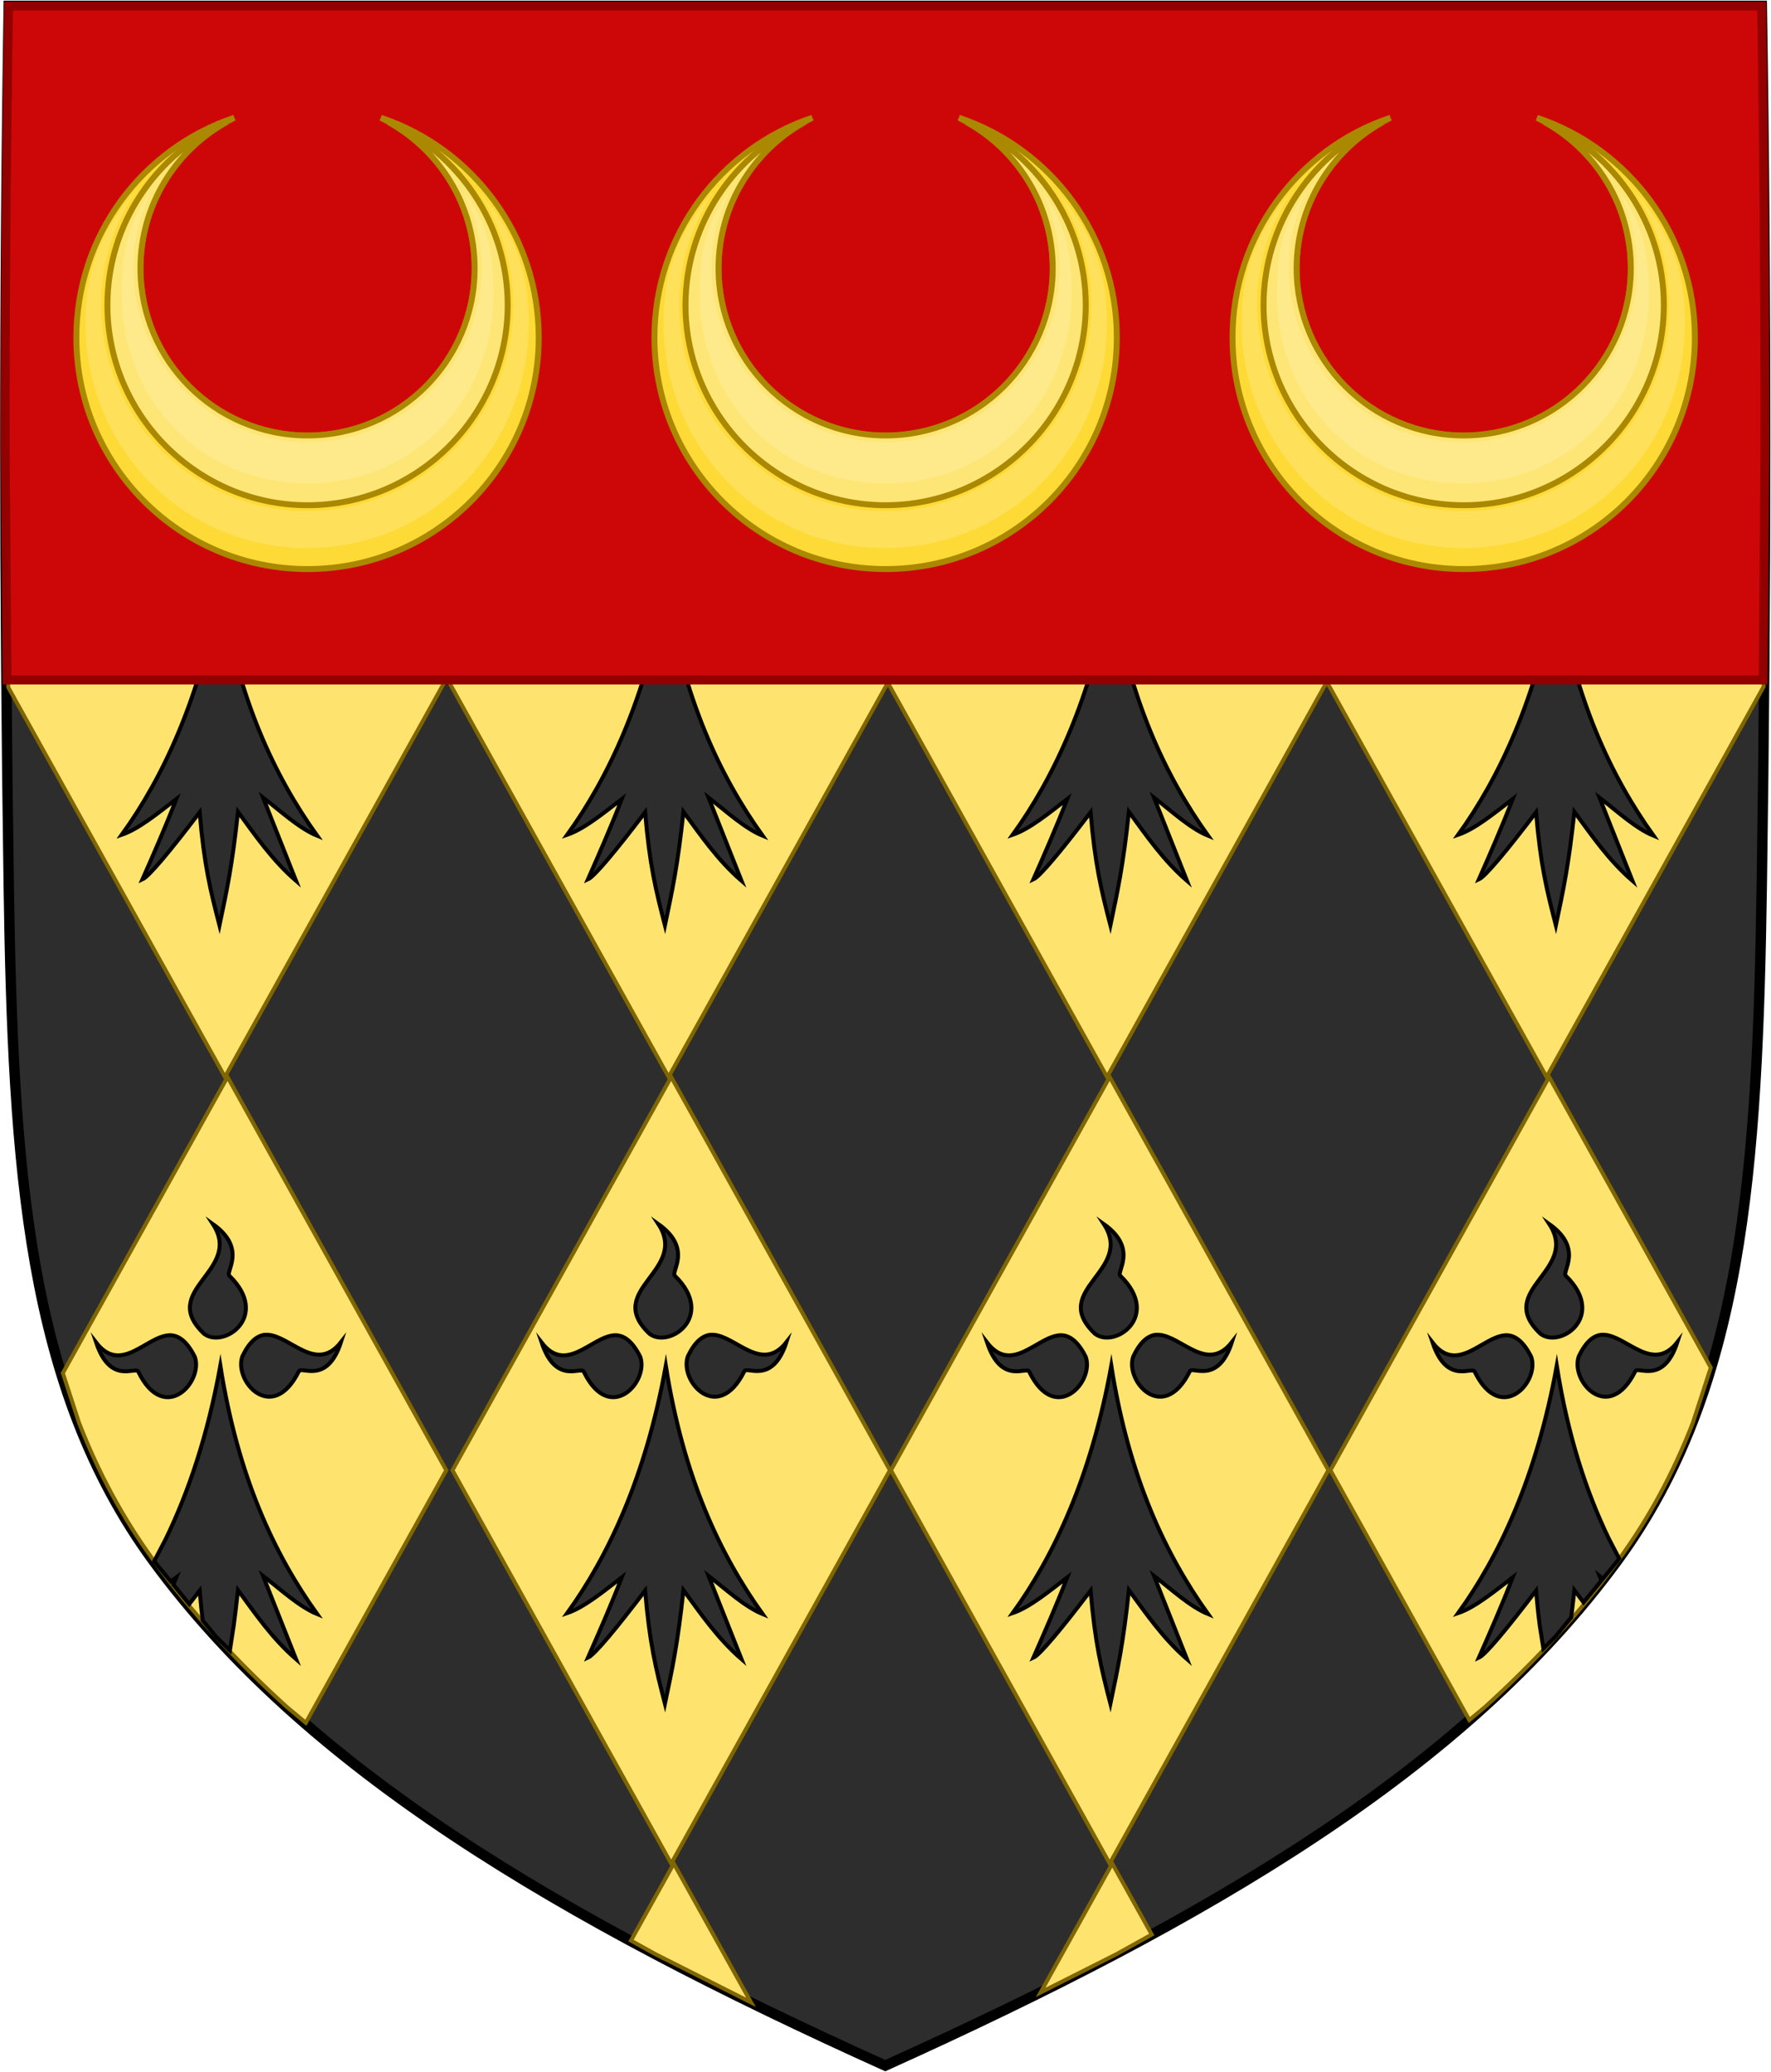 <svg width="2053" height="2401" xmlns="http://www.w3.org/2000/svg" xmlns:xlink="http://www.w3.org/1999/xlink" xml:space="preserve" overflow="hidden"><g transform="translate(-1174 -37)"><path d="M3216.3 43.796C3221.69 383.601 3221.37 723.459 3216.3 1063.25 3211.42 1390.64 3195.11 1646.12 3048.65 1845.88 2872.23 2086.52 2578.3 2260.18 2200.22 2430.8 1822.14 2260.18 1528.21 2086.52 1351.79 1845.88 1205.33 1646.12 1189.02 1390.64 1184.14 1063.25 1179.08 723.459 1178.76 383.606 1184.14 43.796L3216.3 43.796Z" stroke="#000000" stroke-width="12.043" stroke-miterlimit="8" fill="#2D2D2D" fill-rule="evenodd"/><path d="M2463.38 2196.62 2509.15 2278.9 2468.15 2301.66 2380.32 2345.95ZM1955.1 2196.62 2044.6 2357.5 1933.85 2301.66 1905.44 2285.89ZM2969.83 1285.06 3157.21 1621.88 3136.35 1685.98C3114.16 1743.11 3085.69 1796.52 3049.09 1846.44 3005 1906.58 2953.57 1962.53 2895.32 2015.3L2877.3 2030.29 2716.29 1740.84ZM2460.37 1285.06 2713.91 1740.84 2460.37 2196.62 2206.82 1740.84ZM1952.08 1285.06 2205.63 1740.84 1952.08 2196.62 1698.53 1740.84ZM1437.76 1285.06 1691.31 1740.84 1528.52 2033.47 1506.68 2015.3C1448.44 1962.53 1397.01 1906.58 1352.92 1846.44 1316.32 1796.52 1287.85 1743.11 1265.66 1685.97L1246.86 1628.22ZM2966.82 373.5 3218.5 825.93 3218.45 832.726 2966.82 1285.06 2713.27 829.281ZM2457.35 373.5 2710.9 829.281 2457.35 1285.06 2203.8 829.281ZM1949.06 373.5 2202.61 829.281 1949.06 1285.06 1695.52 829.281ZM1434.74 373.5 1688.29 829.281 1434.74 1285.06 1183.56 833.538 1183.5 825.14Z" stroke="#806600" stroke-width="4.583" stroke-miterlimit="8" fill="#FEE46E" fill-rule="evenodd"/><path d="M2462.24 1619.63C2482.66 1749.12 2525.03 1838.28 2574.54 1907.57 2553.61 1899.05 2531.66 1878.61 2511.75 1863.27L2550.04 1959.82C2522.47 1935.97 2503.08 1907.57 2482.66 1879.74 2476.02 1942.21 2469.9 1970.04 2461.22 2011.5 2450.5 1970.04 2443.36 1941.08 2438.25 1880.31 2404.56 1924.61 2379.55 1954.71 2371.9 1958.12 2385.17 1928.01 2397.93 1899.05 2411.2 1864.98 2389.76 1881.44 2367.81 1899.62 2347.91 1906.43 2395.38 1840.55 2438.76 1749.12 2462.24 1619.63ZM1945.84 1619.63C1966.26 1749.12 2008.62 1838.28 2058.14 1907.57 2037.21 1899.05 2015.26 1878.61 1995.35 1863.27L2033.64 1959.82C2006.07 1935.97 1986.68 1907.57 1966.26 1879.74 1959.62 1942.21 1953.5 1970.04 1944.82 2011.5 1934.1 1970.04 1926.96 1941.08 1921.85 1880.31 1888.16 1924.61 1863.15 1954.71 1855.5 1958.12 1868.77 1928.01 1881.53 1899.05 1894.8 1864.98 1873.36 1881.44 1851.41 1899.62 1831.5 1906.43 1878.97 1840.55 1922.36 1749.12 1945.84 1619.63ZM2978.64 1619.63C2991.4 1700.56 3012.74 1765.74 3039.03 1820.16L3050.95 1843.06 3048.59 1846.52 3032.2 1866.49 3028.15 1863.27 3030.33 1868.77 3009.67 1893.95 2999.06 1879.74C2998.23 1887.55 2997.41 1894.82 2996.59 1901.64L2995.34 1911.42 2977.04 1933.72 2963.14 1947.53 2958.89 1920.61C2957.33 1908.71 2955.93 1895.5 2954.65 1880.31 2920.96 1924.61 2895.95 1954.71 2888.3 1958.12 2901.57 1928.01 2914.33 1899.05 2927.6 1864.97 2906.16 1881.44 2884.21 1899.62 2864.31 1906.43 2911.78 1840.55 2955.16 1749.12 2978.64 1619.63ZM1429.44 1619.63C1449.86 1749.12 1492.22 1838.28 1541.74 1907.57 1520.81 1899.05 1498.86 1878.6 1478.95 1863.27L1517.23 1959.82C1489.67 1935.97 1470.28 1907.57 1449.86 1879.74 1448.2 1895.36 1446.57 1908.81 1444.93 1920.85L1440.5 1949.66 1424.46 1933.72 1409.01 1914.89 1407.46 1901.69C1406.76 1895 1406.09 1887.9 1405.45 1880.31L1393.41 1895.87 1374.96 1873.39 1378.4 1864.97 1372.01 1869.8 1352.91 1846.52 1352.72 1846.24 1365.95 1820.88C1392.32 1766.63 1414.77 1700.56 1429.44 1619.63ZM2402.52 1584.42C2412.73 1583.85 2422.94 1590.1 2432.64 1609.41 2442.85 1638.37 2397.42 1688.35 2367.3 1627.01 2365.26 1619.06 2335.15 1643.48 2318.3 1592.94 2346.88 1629.85 2375.98 1586.12 2402.52 1584.42ZM1886.12 1584.42C1896.33 1583.85 1906.54 1590.1 1916.24 1609.41 1926.44 1638.37 1881.02 1688.35 1850.9 1627.01 1848.86 1619.06 1818.74 1643.48 1801.9 1592.94 1830.48 1629.85 1859.58 1586.12 1886.12 1584.42ZM2918.92 1584.42C2929.13 1583.85 2939.34 1590.1 2949.04 1609.41 2959.25 1638.37 2913.82 1688.35 2883.7 1627.01 2881.66 1619.06 2851.55 1643.48 2834.7 1592.94 2863.29 1629.85 2892.38 1586.12 2918.92 1584.42ZM1369.72 1584.42C1379.93 1583.85 1390.14 1590.1 1399.84 1609.41 1410.04 1638.37 1364.62 1688.35 1334.5 1627.01 1332.46 1619.06 1302.34 1643.48 1285.5 1592.94 1314.08 1629.85 1343.18 1586.12 1369.72 1584.42ZM2513.8 1583.85C2514.82 1583.85 2516.35 1583.85 2517.37 1583.85 2543.91 1585.55 2573.52 1628.72 2602.1 1592.37 2585.77 1642.92 2555.14 1619.06 2553.1 1626.45 2522.47 1687.78 2477.56 1637.8 2487.76 1608.84 2495.93 1591.8 2504.61 1584.99 2513.8 1583.85ZM1997.4 1583.85C1998.42 1583.85 1999.95 1583.85 2000.97 1583.85 2027.51 1585.55 2057.12 1628.72 2085.7 1592.37 2069.37 1642.92 2038.74 1619.06 2036.7 1626.45 2006.07 1687.78 1961.16 1637.8 1971.36 1608.84 1979.53 1591.8 1988.21 1584.99 1997.4 1583.85ZM3030.2 1583.85C3031.22 1583.85 3032.75 1583.85 3033.77 1583.85 3060.31 1585.55 3089.92 1628.72 3118.5 1592.37 3102.17 1642.92 3071.54 1619.06 3069.5 1626.45 3038.87 1687.78 2993.96 1637.8 3004.16 1608.84 3012.33 1591.8 3021.01 1584.99 3030.2 1583.85ZM1480.99 1583.85C1482.02 1583.85 1483.55 1583.85 1484.57 1583.85 1511.11 1585.55 1540.72 1628.72 1569.3 1592.37 1552.96 1642.92 1522.34 1619.06 1520.3 1626.45 1489.67 1687.78 1444.75 1637.8 1454.96 1608.84 1463.13 1591.8 1471.81 1584.99 1480.99 1583.85ZM2453.56 1455.5C2494.4 1484.46 2466.84 1511.72 2472.96 1515.7 2520.43 1562.27 2466.33 1600.32 2443.36 1582.72 2389.25 1531.6 2489.29 1510.02 2453.56 1455.5ZM1937.16 1455.5C1978 1484.46 1950.44 1511.72 1956.56 1515.7 2004.03 1562.27 1949.93 1600.32 1926.96 1582.72 1872.85 1531.6 1972.89 1510.02 1937.16 1455.5ZM2969.96 1455.5C3010.8 1484.46 2983.24 1511.72 2989.36 1515.7 3036.83 1562.27 2982.73 1600.32 2959.76 1582.72 2905.65 1531.6 3005.69 1510.02 2969.96 1455.5ZM1420.76 1455.5C1461.6 1484.46 1434.04 1511.72 1440.16 1515.7 1487.63 1562.27 1433.52 1600.32 1410.56 1582.72 1356.45 1531.6 1456.49 1510.02 1420.76 1455.5Z" stroke="#000000" stroke-width="4.583" stroke-miterlimit="8" fill="#2D2D2D" fill-rule="evenodd"/><path d="M2462.24 717.631C2482.66 847.118 2525.03 936.282 2574.54 1005.57 2553.61 997.051 2531.66 976.605 2511.75 961.271L2550.04 1057.82C2522.47 1033.97 2503.08 1005.57 2482.66 977.742 2476.02 1040.21 2469.9 1068.04 2461.22 1109.5 2450.5 1068.04 2443.36 1039.08 2438.25 978.309 2404.56 1022.61 2379.55 1052.71 2371.9 1056.12 2385.17 1026.01 2397.93 997.051 2411.2 962.975 2389.76 979.445 2367.81 997.619 2347.91 1004.43 2395.38 938.555 2438.76 847.118 2462.24 717.631ZM1945.84 717.631C1966.26 847.118 2008.62 936.282 2058.14 1005.57 2037.21 997.051 2015.26 976.605 1995.35 961.271L2033.64 1057.82C2006.07 1033.97 1986.68 1005.57 1966.26 977.742 1959.62 1040.21 1953.5 1068.04 1944.82 1109.5 1934.1 1068.04 1926.96 1039.08 1921.85 978.309 1888.16 1022.61 1863.15 1052.71 1855.5 1056.12 1868.77 1026.01 1881.53 997.051 1894.8 962.975 1873.36 979.445 1851.41 997.619 1831.5 1004.43 1878.97 938.555 1922.36 847.118 1945.84 717.631ZM2978.64 717.63C2999.06 847.118 3041.43 936.282 3090.94 1005.57 3070.01 997.051 3048.06 976.605 3028.15 961.271L3066.44 1057.82C3038.87 1033.97 3019.48 1005.57 2999.06 977.741 2992.42 1040.21 2986.3 1068.04 2977.62 1109.5 2966.9 1068.04 2959.76 1039.08 2954.65 978.309 2920.96 1022.61 2895.95 1052.71 2888.3 1056.12 2901.57 1026.01 2914.33 997.051 2927.6 962.975 2906.16 979.444 2884.21 997.619 2864.31 1004.43 2911.78 938.554 2955.16 847.118 2978.64 717.63ZM1429.44 717.63C1449.86 847.118 1492.22 936.282 1541.74 1005.57 1520.81 997.051 1498.86 976.605 1478.95 961.271L1517.23 1057.82C1489.67 1033.97 1470.28 1005.57 1449.86 977.741 1443.22 1040.21 1437.1 1068.04 1428.42 1109.5 1417.7 1068.04 1410.56 1039.08 1405.45 978.309 1371.76 1022.61 1346.75 1052.71 1339.1 1056.12 1352.37 1026.01 1365.13 997.051 1378.4 962.975 1356.96 979.444 1335.01 997.619 1315.1 1004.43 1362.57 938.554 1405.96 847.118 1429.44 717.63ZM2402.52 682.419C2412.73 681.852 2422.94 688.099 2432.64 707.408 2442.85 736.373 2397.42 786.35 2367.3 725.014 2365.26 717.063 2335.15 741.484 2318.3 690.938 2346.88 727.854 2375.98 684.123 2402.52 682.419ZM1886.12 682.419C1896.33 681.852 1906.54 688.099 1916.24 707.408 1926.44 736.373 1881.02 786.35 1850.9 725.014 1848.86 717.063 1818.74 741.484 1801.9 690.938 1830.48 727.854 1859.58 684.123 1886.12 682.419ZM2918.92 682.419C2929.13 681.852 2939.34 688.099 2949.04 707.408 2959.25 736.372 2913.82 786.349 2883.7 725.014 2881.66 717.062 2851.55 741.484 2834.7 690.938 2863.29 727.853 2892.38 684.122 2918.92 682.419ZM1369.72 682.419C1379.93 681.852 1390.14 688.099 1399.84 707.408 1410.04 736.372 1364.62 786.349 1334.5 725.014 1332.46 717.062 1302.34 741.484 1285.5 690.938 1314.08 727.853 1343.18 684.122 1369.72 682.419ZM2513.8 681.852C2514.82 681.852 2516.35 681.852 2517.37 681.852 2543.91 683.555 2573.52 726.718 2602.1 690.37 2585.77 740.916 2555.14 717.063 2553.1 724.445 2522.47 785.781 2477.56 735.804 2487.76 706.84 2495.93 689.803 2504.61 682.988 2513.8 681.852ZM1997.4 681.852C1998.42 681.852 1999.95 681.852 2000.97 681.852 2027.51 683.555 2057.12 726.718 2085.7 690.37 2069.37 740.916 2038.74 717.063 2036.7 724.445 2006.07 785.781 1961.16 735.804 1971.36 706.84 1979.53 689.803 1988.21 682.988 1997.4 681.852ZM3030.2 681.852C3031.22 681.852 3032.75 681.852 3033.77 681.852 3060.31 683.554 3089.92 726.718 3118.5 690.37 3102.17 740.915 3071.54 717.062 3069.5 724.445 3038.87 785.781 2993.96 735.804 3004.16 706.84 3012.33 689.802 3021.01 682.987 3030.2 681.852ZM1480.99 681.852C1482.02 681.852 1483.55 681.852 1484.57 681.852 1511.11 683.554 1540.72 726.718 1569.3 690.37 1552.96 740.915 1522.34 717.062 1520.3 724.445 1489.67 785.781 1444.75 735.804 1454.96 706.84 1463.13 689.802 1471.81 682.987 1480.99 681.852ZM2453.56 553.5C2494.4 582.464 2466.84 609.725 2472.96 613.7 2520.43 660.27 2466.33 698.321 2443.36 680.715 2389.25 629.602 2489.29 608.021 2453.56 553.5ZM1937.16 553.5C1978 582.464 1950.44 609.725 1956.56 613.7 2004.03 660.27 1949.93 698.321 1926.96 680.715 1872.85 629.602 1972.89 608.021 1937.16 553.5ZM2969.96 553.5C3010.8 582.464 2983.24 609.725 2989.36 613.699 3036.83 660.27 2982.73 698.321 2959.76 680.715 2905.65 629.602 3005.69 608.021 2969.96 553.5ZM1420.76 553.5C1461.6 582.464 1434.04 609.725 1440.16 613.699 1487.63 660.27 1433.52 698.321 1410.56 680.715 1356.45 629.602 1456.49 608.021 1420.76 553.5Z" stroke="#000000" stroke-width="4.583" stroke-miterlimit="8" fill="#2D2D2D" fill-rule="evenodd"/><path d="M1183.92 44 3216.08 44C3218.77 213.881 3220.04 383.776 3220 553.669L3217.91 825 1182.09 825 1180 553.671C1179.96 383.778 1181.23 213.884 1183.92 44Z" stroke="#920000" stroke-width="10.312" stroke-miterlimit="8" fill="#CD0707" fill-rule="evenodd"/><path d="M268.149 0.017C120.142 0.017 0.149 120.18 0.149 268.396 0.149 386.862 76.802 487.43 183.147 523.017 118.758 491.483 74.39 425.251 74.39 348.638 74.39 241.491 161.152 154.606 268.149 154.606 375.145 154.606 461.908 241.491 461.908 348.638 461.908 425.251 417.54 491.483 353.151 523.017 459.496 487.43 536.149 386.862 536.149 268.396 536.149 120.18 416.156 0.017 268.149 0.017Z" stroke="#AA8800" stroke-width="6.875" stroke-miterlimit="8" fill="#FEDA36" fill-rule="evenodd" transform="matrix(1 0 0 -1 1932.5 696.5)"/><path d="M232.082 0.004C104.422 0.004 0.149 104.283 0.149 231.95 0.149 326.25 57.047 407.814 138.239 444.005 78.726 410.953 38.443 347.482 38.443 274.578 38.443 167.605 125.181 80.861 232.149 80.861 339.116 80.861 425.855 167.605 425.855 274.578 425.855 347.396 385.659 410.786 326.262 443.87 407.335 407.623 464.149 326.162 464.149 231.95 464.149 104.26 359.741 0.004 232.082 0.004Z" stroke="#AA8800" stroke-width="6.875" stroke-miterlimit="8" fill="#FEE676" fill-rule="evenodd" transform="matrix(1 0 0 -1 1968.5 622.5)"/><path d="M2397.72 257.014C2423.66 295.194 2438.94 341.145 2438.94 390.544 2438.94 521.901 2331.43 629.241 2200.08 629.241 2068.74 629.241 1961.36 521.873 1961.36 390.544 1961.36 341.208 1976.57 295.304 2002.44 257.149 1962.82 302.959 1943.15 345.357 1943.15 410.71 1943.15 555.112 2055.73 672.014 2200.15 672.014 2344.57 672.014 2457.15 555.112 2457.15 410.71 2457.15 345.288 2437.42 302.842 2397.72 257.014Z" fill="#FEE05B" fill-rule="evenodd"/><path d="M215.581 0.014C92.203 0.014 0.149 96.414 0.149 219.805 0.149 269.203 7.741 301.888 35.027 339.014 21.582 311.969 13.694 281.703 13.694 249.473 13.694 138.012 104.201 47.495 215.648 47.495 327.096 47.495 417.604 138.012 417.604 249.473 417.604 281.699 409.713 311.974 396.27 339.014 423.561 301.899 431.149 269.203 431.149 219.805 431.149 96.395 338.959 0.014 215.581 0.014Z" fill="#FEEA8A" fill-rule="evenodd" transform="matrix(1 0 0 -1 1985 597)"/><path d="M268.02 0.017C120.013 0.017 0.02 120.18 0.02 268.396 0.02 386.862 76.674 487.43 183.018 523.017 118.63 491.483 74.262 425.251 74.262 348.638 74.262 241.491 161.023 154.606 268.02 154.606 375.017 154.606 461.779 241.491 461.779 348.638 461.779 425.251 417.412 491.483 353.023 523.017 459.367 487.43 536.021 386.862 536.021 268.396 536.021 120.18 416.028 0.017 268.02 0.017Z" stroke="#AA8800" stroke-width="6.875" stroke-miterlimit="8" fill="#FEDA36" fill-rule="evenodd" transform="matrix(1 0 0 -1 1262.5 696.5)"/><path d="M231.954 0.004C104.294 0.004 0.02 104.283 0.02 231.95 0.02 326.25 56.919 407.814 138.111 444.005 78.597 410.953 38.315 347.482 38.315 274.578 38.315 167.605 125.053 80.861 232.021 80.861 338.988 80.861 425.727 167.605 425.727 274.578 425.727 347.396 385.531 410.786 326.134 443.87 407.207 407.623 464.021 326.162 464.021 231.95 464.021 104.26 359.613 0.004 231.954 0.004Z" stroke="#AA8800" stroke-width="6.875" stroke-miterlimit="8" fill="#FEE676" fill-rule="evenodd" transform="matrix(1 0 0 -1 1298.5 622.5)"/><path d="M1727.59 257.014C1753.53 295.194 1768.81 341.145 1768.81 390.544 1768.81 521.901 1661.3 629.241 1529.95 629.241 1398.61 629.241 1291.23 521.873 1291.23 390.544 1291.23 341.208 1306.44 295.304 1332.31 257.149 1292.69 302.959 1273.02 345.357 1273.02 410.71 1273.02 555.112 1385.6 672.014 1530.02 672.014 1674.44 672.014 1787.02 555.112 1787.02 410.71 1787.02 345.288 1767.29 302.842 1727.59 257.014Z" fill="#FEE05B" fill-rule="evenodd"/><path d="M215.453 0.014C92.075 0.014 0.02 96.414 0.02 219.805 0.02 269.203 7.613 301.888 34.899 339.014 21.453 311.969 13.565 281.703 13.565 249.473 13.565 138.012 104.073 47.495 215.52 47.495 326.968 47.495 417.476 138.012 417.476 249.473 417.476 281.699 409.585 311.974 396.142 339.014 423.434 301.899 431.021 269.203 431.021 219.805 431.021 96.395 338.831 0.014 215.453 0.014Z" fill="#FEEA8A" fill-rule="evenodd" transform="matrix(1 0 0 -1 1315 597)"/><path d="M268.277 0.017C120.27 0.017 0.277 120.18 0.277 268.396 0.277 386.862 76.93 487.43 183.275 523.017 118.887 491.483 74.518 425.251 74.518 348.638 74.518 241.491 161.28 154.606 268.277 154.606 375.273 154.606 462.036 241.491 462.036 348.638 462.036 425.251 417.668 491.483 353.279 523.017 459.624 487.43 536.277 386.862 536.277 268.396 536.277 120.18 416.284 0.017 268.277 0.017Z" stroke="#AA8800" stroke-width="6.875" stroke-miterlimit="8" fill="#FEDA36" fill-rule="evenodd" transform="matrix(1 0 0 -1 2602.5 696.5)"/><path d="M232.21 0.004C104.55 0.004 0.277 104.283 0.277 231.95 0.277 326.25 57.175 407.814 138.367 444.005 78.854 410.953 38.571 347.482 38.571 274.578 38.571 167.605 125.309 80.861 232.277 80.861 339.244 80.861 425.983 167.605 425.983 274.578 425.983 347.396 385.787 410.786 326.39 443.87 407.463 407.623 464.277 326.162 464.277 231.95 464.277 104.26 359.869 0.004 232.21 0.004Z" stroke="#AA8800" stroke-width="6.875" stroke-miterlimit="8" fill="#FEE676" fill-rule="evenodd" transform="matrix(1 0 0 -1 2638.5 622.5)"/><path d="M3067.85 257.014C3093.79 295.194 3109.07 341.145 3109.07 390.544 3109.07 521.901 3001.55 629.241 2870.21 629.241 2738.86 629.241 2631.48 521.873 2631.48 390.544 2631.48 341.208 2646.7 295.304 2672.57 257.149 2632.95 302.959 2613.28 345.357 2613.28 410.71 2613.28 555.112 2725.86 672.014 2870.28 672.014 3014.69 672.014 3127.28 555.112 3127.28 410.71 3127.28 345.288 3107.55 302.842 3067.85 257.014Z" fill="#FEE05B" fill-rule="evenodd"/><path d="M215.71 0.014C92.331 0.014 0.277 96.414 0.277 219.805 0.277 269.203 7.869 301.888 35.155 339.014 21.71 311.969 13.822 281.703 13.822 249.473 13.822 138.012 104.329 47.495 215.777 47.495 327.224 47.495 417.733 138.012 417.733 249.473 417.733 281.699 409.842 311.974 396.399 339.014 423.69 301.899 431.277 269.203 431.277 219.805 431.277 96.395 339.088 0.014 215.71 0.014Z" fill="#FEEA8A" fill-rule="evenodd" transform="matrix(1 0 0 -1 2654 597)"/></g></svg>